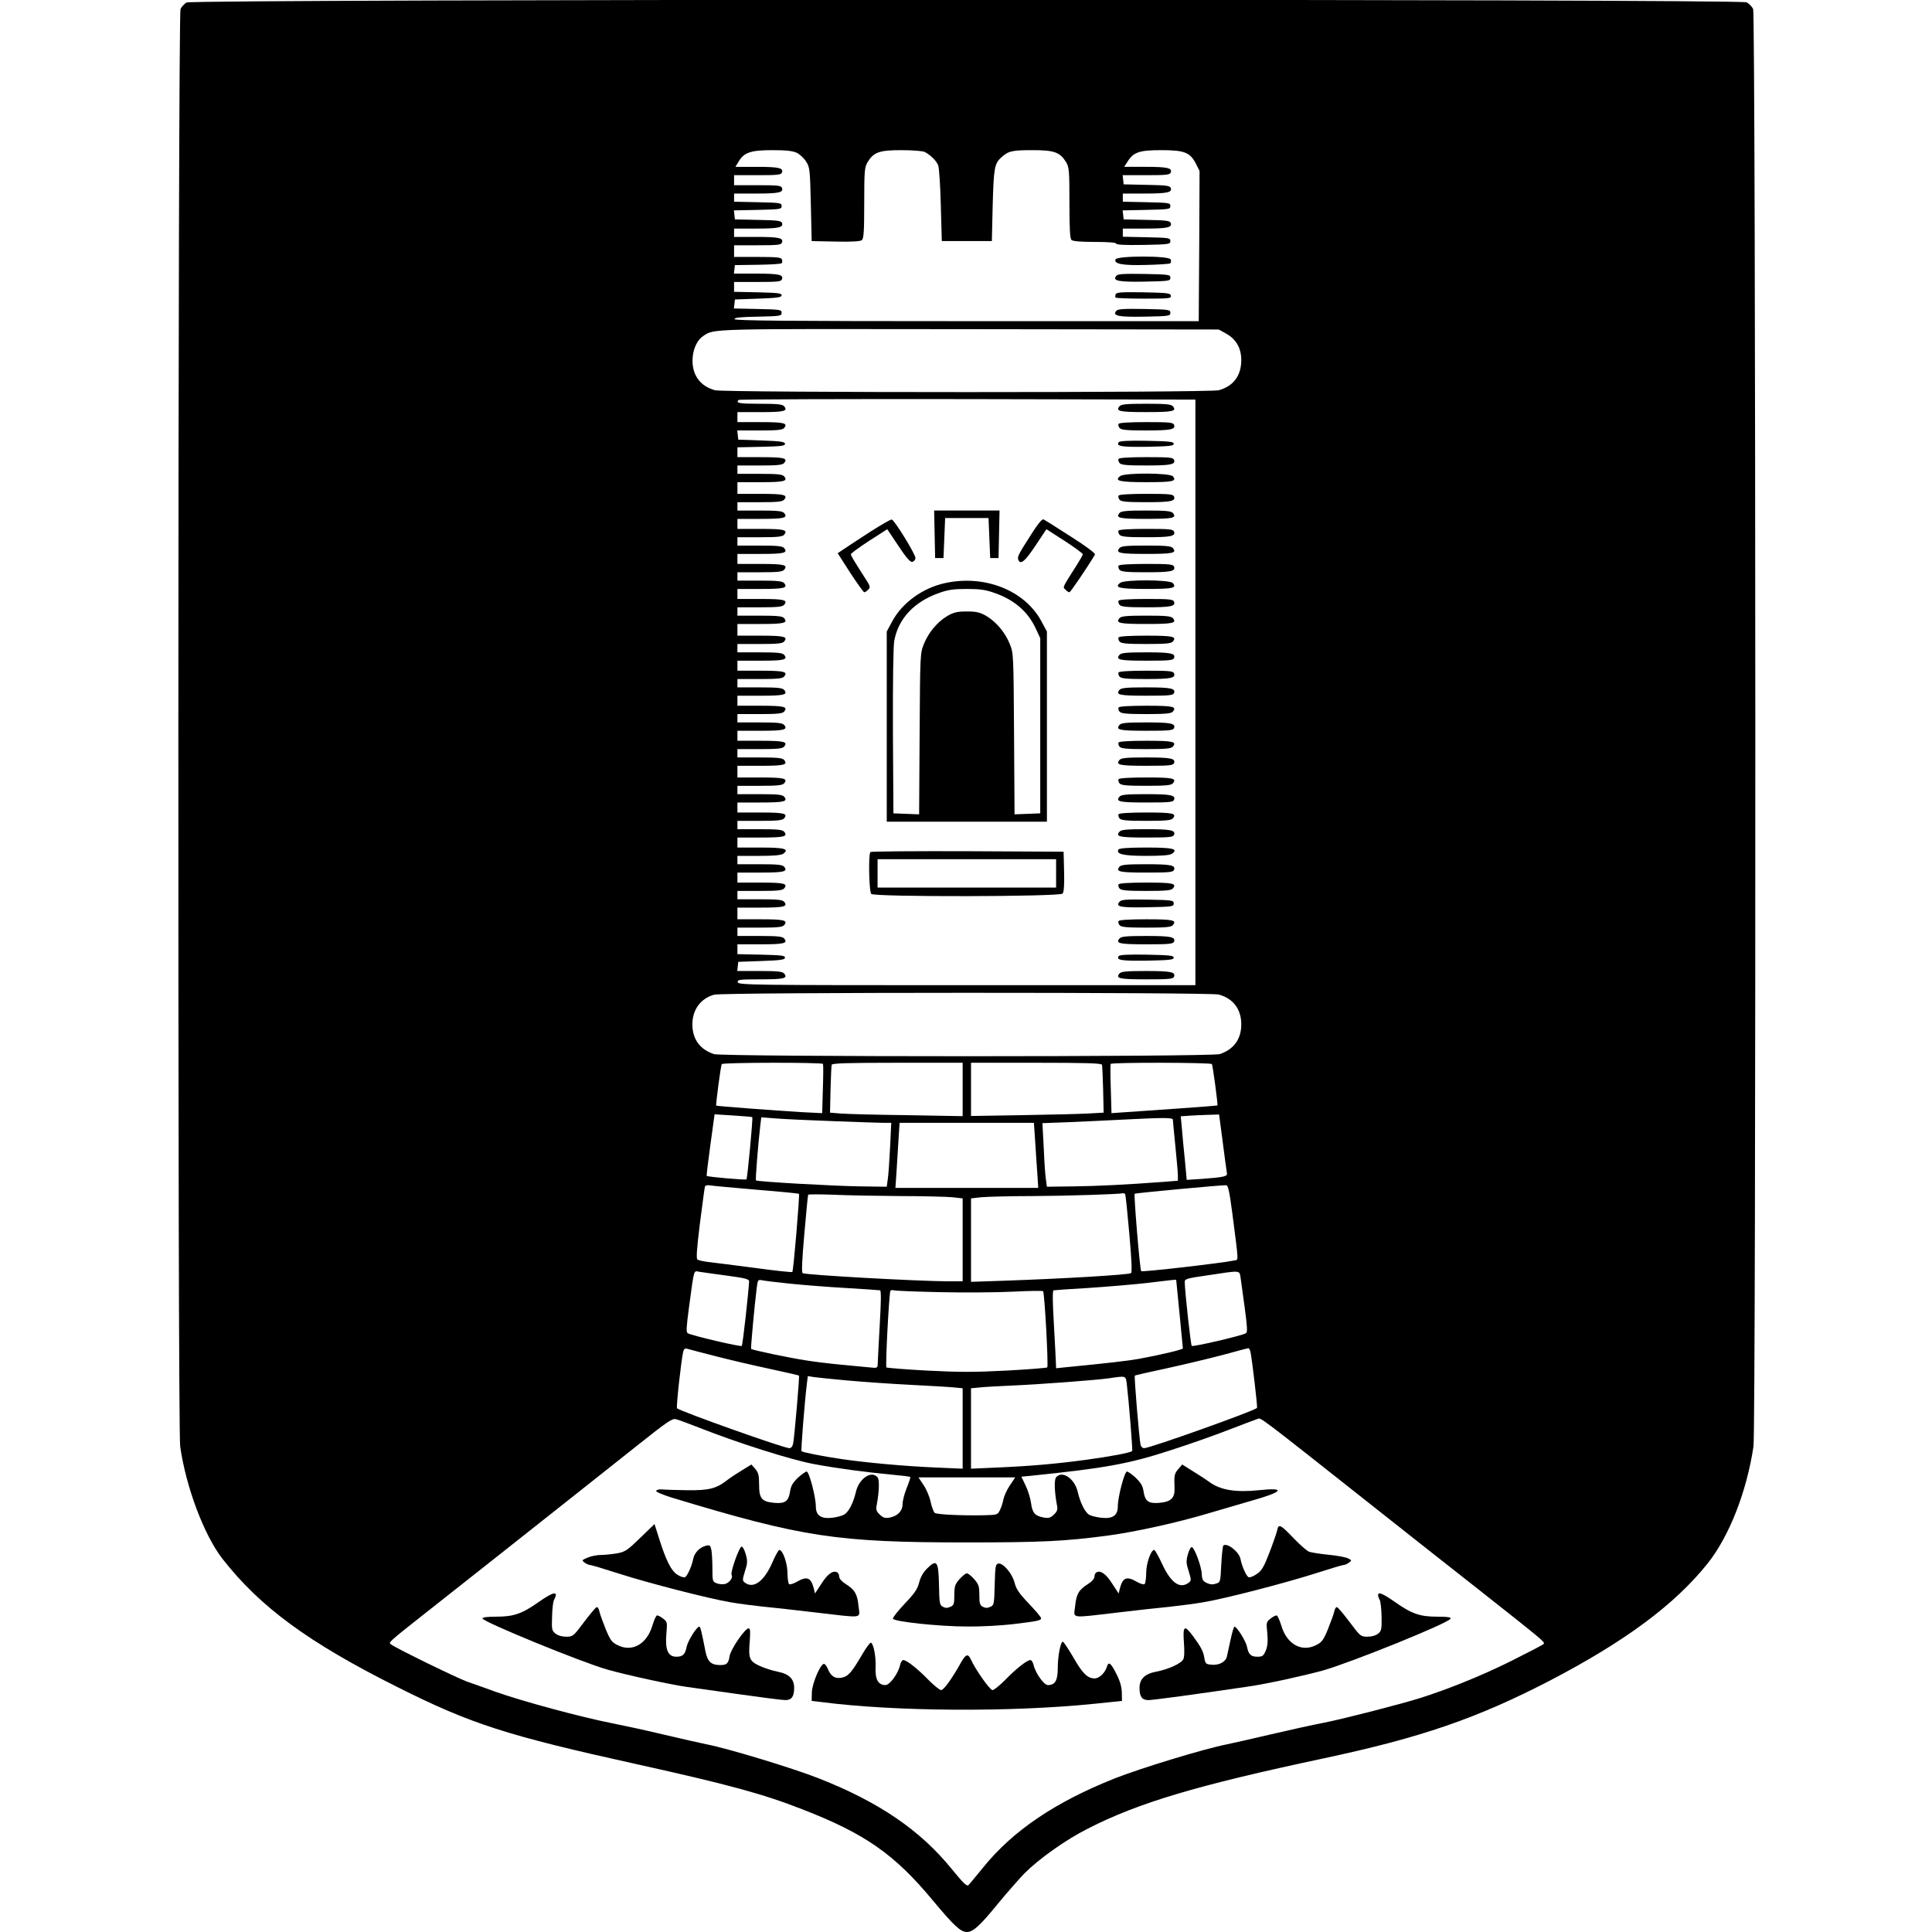 <?xml version="1.0" standalone="no"?>
<!DOCTYPE svg PUBLIC "-//W3C//DTD SVG 20010904//EN"
 "http://www.w3.org/TR/2001/REC-SVG-20010904/DTD/svg10.dtd">
<svg version="1.0" xmlns="http://www.w3.org/2000/svg"
 width="1158pt" height="1158pt" viewBox="0 0 1158 1158"
 preserveAspectRatio="xMidYMid meet">
<g transform="translate(0,1158) scale(0.1,-0.1)"
fill="#000000" stroke="none">
<path d="M1119 11565 c-14 -7 -30 -25 -37 -39 -16 -35 -18 -8506 -2 -8616 35
-245 144 -533 254 -674 226 -289 515 -501 1046 -767 442 -222 656 -291 1440
-464 541 -120 753 -177 990 -270 376 -146 553 -270 783 -548 127 -152 165
-187 203 -187 36 0 77 37 179 162 60 73 135 158 166 190 88 88 246 200 378
267 308 157 651 259 1416 422 582 124 917 239 1355 466 451 235 749 456 946
703 129 163 233 428 274 700 16 108 14 8580 -2 8616 -7 14 -24 32 -39 40 -41
21 -9311 20 -9350 -1z m3657 -901 c18 -9 44 -33 56 -53 22 -34 23 -49 28 -256
l5 -220 144 -3 c97 -2 148 1 157 9 11 9 14 55 14 223 0 193 2 214 20 244 37
60 70 72 203 72 68 0 128 -5 140 -11 34 -18 68 -51 80 -79 6 -14 13 -121 16
-240 l6 -215 150 0 150 0 5 215 c6 222 11 250 51 286 43 39 65 44 186 44 133
0 166 -12 203 -72 18 -30 20 -51 20 -243 0 -151 3 -214 12 -223 8 -8 54 -12
140 -12 81 0 128 -4 128 -10 0 -7 56 -10 163 -8 154 3 162 4 162 23 0 19 -8
20 -142 23 l-143 3 0 24 0 25 133 0 c136 0 164 7 154 34 -5 13 -30 16 -144 18
l-138 3 -3 27 -3 27 143 3 c135 3 143 4 143 23 0 19 -8 20 -142 23 l-143 3 0
24 0 25 133 0 c136 0 164 7 154 34 -5 13 -30 16 -144 18 l-138 3 -3 28 -3 27
141 0 c120 0 142 2 147 16 10 27 -18 34 -150 34 l-129 0 21 32 c35 56 70 68
201 68 139 0 173 -13 208 -81 l22 -44 -2 -450 -3 -450 -1389 0 c-1086 0 -1390
3 -1393 12 -3 9 31 13 139 15 135 3 143 4 143 23 0 19 -8 20 -143 23 l-143 3
3 27 3 27 140 5 c116 4 140 8 140 20 0 13 -24 15 -142 18 l-143 3 0 29 0 30
140 0 c120 0 142 2 147 16 10 28 -18 34 -155 34 l-133 0 3 25 3 26 137 2 c75
1 140 5 143 9 4 4 5 14 2 23 -5 12 -29 15 -147 15 l-140 0 0 35 0 35 140 0
c120 0 142 2 147 16 10 28 -18 34 -154 34 l-133 0 0 25 0 25 133 0 c136 0 164
7 154 34 -5 13 -30 16 -144 18 l-138 3 -3 27 -3 27 143 3 c135 3 143 4 143 23
0 19 -8 20 -142 23 l-143 3 0 24 0 25 133 0 c136 0 164 6 154 34 -5 14 -27 16
-147 16 l-140 0 0 30 0 30 140 0 c120 0 142 2 147 16 10 27 -18 34 -150 34
l-129 0 19 31 c32 55 72 69 201 69 84 0 123 -4 148 -16z m2574 -1084 c59 -33
90 -87 90 -158 0 -93 -47 -157 -135 -181 -57 -15 -2963 -15 -3020 0 -55 16
-92 44 -115 89 -39 77 -16 196 45 236 68 45 18 43 1595 41 l1495 -2 45 -25z
m-185 -2150 l0 -1755 -1370 0 c-1297 0 -1370 1 -1373 18 -3 15 9 17 137 17
141 0 165 6 141 35 -10 12 -41 15 -147 15 l-134 0 3 28 3 27 140 5 c116 4 140
8 140 20 0 13 -24 15 -142 18 l-143 3 0 29 0 30 139 0 c141 0 165 6 141 35
-10 12 -41 15 -146 15 l-134 0 0 25 0 25 134 0 c105 0 136 3 146 15 24 29 0
35 -141 35 l-139 0 0 35 0 35 139 0 c141 0 165 6 141 35 -10 12 -41 15 -146
15 l-134 0 0 25 0 25 134 0 c105 0 136 3 146 15 24 29 0 35 -141 35 l-139 0 0
30 0 30 139 0 c141 0 165 6 141 35 -10 12 -41 15 -146 15 l-134 0 0 25 0 25
128 0 c92 0 133 4 147 13 38 29 7 37 -136 37 l-139 0 0 30 0 30 139 0 c141 0
165 6 141 35 -10 12 -41 15 -146 15 l-134 0 0 25 0 25 134 0 c105 0 136 3 146
15 24 29 0 35 -141 35 l-139 0 0 30 0 30 139 0 c141 0 165 6 141 35 -10 12
-41 15 -146 15 l-134 0 0 25 0 25 134 0 c105 0 136 3 146 15 24 29 0 35 -141
35 l-139 0 0 35 0 35 139 0 c141 0 165 6 141 35 -10 12 -41 15 -146 15 l-134
0 0 25 0 25 134 0 c105 0 136 3 146 15 24 29 0 35 -141 35 l-139 0 0 30 0 30
139 0 c141 0 165 6 141 35 -10 12 -41 15 -146 15 l-134 0 0 25 0 25 134 0
c105 0 136 3 146 15 24 29 0 35 -141 35 l-139 0 0 30 0 30 139 0 c141 0 165 6
141 35 -10 12 -41 15 -146 15 l-134 0 0 25 0 25 134 0 c105 0 136 3 146 15 24
29 0 35 -141 35 l-139 0 0 30 0 30 139 0 c141 0 165 6 141 35 -10 12 -41 15
-146 15 l-134 0 0 25 0 25 134 0 c105 0 136 3 146 15 24 29 0 35 -141 35
l-139 0 0 35 0 35 139 0 c141 0 165 6 141 35 -10 12 -41 15 -146 15 l-134 0 0
25 0 25 134 0 c105 0 136 3 146 15 24 29 0 35 -141 35 l-139 0 0 30 0 30 139
0 c141 0 165 6 141 35 -10 12 -41 15 -146 15 l-134 0 0 25 0 25 134 0 c105 0
136 3 146 15 24 29 0 35 -141 35 l-139 0 0 30 0 30 139 0 c141 0 165 6 141 35
-10 12 -41 15 -146 15 l-134 0 0 25 0 25 134 0 c105 0 136 3 146 15 24 29 0
35 -141 35 l-139 0 0 30 0 30 139 0 c141 0 165 6 141 35 -10 12 -41 15 -146
15 l-134 0 0 25 0 25 134 0 c105 0 136 3 146 15 24 29 0 35 -141 35 l-139 0 0
35 0 35 139 0 c141 0 165 6 141 35 -10 12 -41 15 -146 15 l-134 0 0 25 0 25
134 0 c105 0 136 3 146 15 24 29 0 35 -141 35 l-139 0 0 30 0 29 143 3 c118 3
142 5 142 18 0 12 -24 16 -140 20 l-140 5 -3 28 -3 27 134 0 c106 0 137 3 147
15 24 29 0 35 -141 35 l-139 0 0 30 0 30 139 0 c141 0 165 6 141 35 -10 12
-41 15 -146 15 -123 0 -146 4 -127 23 3 4 621 6 1372 5 l1366 -3 0 -1755z
m140 -1811 c87 -24 135 -88 135 -179 0 -88 -45 -150 -129 -178 -49 -17 -2983
-17 -3032 0 -84 28 -129 90 -129 178 0 88 49 155 130 178 51 15 2972 15 3025
1z m-2372 -416 c2 -5 2 -73 -1 -152 l-4 -143 -122 6 c-167 10 -509 36 -513 39
-4 5 27 239 33 249 6 10 601 11 607 1z m837 -153 l0 -160 -337 6 c-186 2 -365
7 -398 10 l-60 5 3 137 c2 75 5 143 7 150 3 9 91 12 395 12 l390 0 0 -160z
m835 148 c2 -7 5 -75 7 -150 l3 -137 -90 -5 c-49 -3 -228 -7 -397 -10 l-308
-5 0 160 0 159 390 0 c304 0 392 -3 395 -12z m659 4 c5 -9 37 -244 33 -248 -1
-1 -105 -9 -232 -18 -126 -9 -269 -19 -316 -22 l-87 -6 -4 143 c-3 79 -3 147
-1 152 6 10 601 9 607 -1z m-2755 -318 c5 -4 -29 -367 -35 -373 -4 -5 -234 15
-238 21 -2 1 8 85 22 186 l25 183 111 -7 c61 -4 113 -8 115 -10z m2820 -151
c12 -93 23 -175 25 -185 4 -19 -17 -24 -150 -34 l-91 -6 -11 118 c-7 66 -15
151 -18 191 l-7 72 54 4 c30 2 81 4 115 5 l61 2 22 -167z m-2334 127 c138 -5
272 -10 298 -10 l49 0 -7 -147 c-4 -82 -10 -168 -14 -192 l-6 -44 -155 2
c-159 2 -621 28 -629 36 -4 4 14 228 26 329 l6 49 91 -7 c50 -4 204 -11 341
-16z m2035 8 c0 -7 7 -78 15 -158 8 -80 15 -159 15 -176 l0 -31 -87 -7 c-230
-17 -391 -25 -538 -27 l-160 -2 -6 44 c-4 24 -10 110 -13 190 l-8 147 159 6
c87 4 230 10 318 15 257 13 305 13 305 -1z m-826 -120 c4 -57 9 -145 13 -195
l6 -93 -428 0 -428 0 7 103 c3 56 9 144 12 195 l6 92 403 0 402 0 7 -102z
m-1669 -299 c137 -11 252 -22 254 -25 5 -5 -33 -462 -40 -468 -2 -3 -106 8
-229 25 -124 16 -248 32 -276 35 -29 4 -57 10 -63 14 -9 5 -5 61 14 216 15
115 28 215 30 221 3 8 15 11 32 8 15 -3 140 -14 278 -26z m2851 -139 c40 -309
38 -279 12 -285 -67 -15 -554 -71 -558 -64 -8 11 -45 458 -39 464 5 4 525 53
549 51 11 -1 19 -38 36 -166z m-1990 101 c138 0 279 -4 313 -7 l61 -7 0 -248
0 -249 -87 0 c-188 1 -854 38 -872 49 -7 5 -4 77 10 235 11 126 21 232 23 235
2 3 71 3 153 0 81 -4 261 -7 399 -8z m1348 11 c3 -5 14 -112 25 -238 14 -159
17 -230 10 -235 -17 -10 -402 -33 -751 -45 l-208 -7 0 250 0 250 61 7 c34 3
173 7 308 7 207 1 519 11 543 17 4 1 9 -2 12 -6z m-2386 -488 c105 -14 132
-21 132 -33 -2 -55 -38 -383 -44 -388 -7 -7 -301 62 -324 76 -10 6 -8 38 8
157 32 236 26 217 63 211 18 -3 92 -13 165 -23z m3077 -6 c2 -18 14 -100 25
-182 16 -119 18 -151 8 -157 -24 -15 -317 -83 -325 -76 -6 7 -40 315 -42 382
-1 19 11 23 137 41 196 30 190 30 197 -8z m-2700 -42 c77 -8 228 -20 335 -26
107 -6 200 -13 205 -14 7 -3 6 -70 -2 -207 -6 -112 -12 -217 -12 -232 -1 -27
-2 -28 -48 -23 -27 3 -102 10 -168 16 -66 6 -165 18 -220 27 -97 15 -316 61
-323 68 -3 3 20 259 34 368 6 46 7 48 33 43 14 -3 89 -12 166 -20z m2315 22
c0 -2 9 -93 20 -203 11 -110 20 -203 20 -207 0 -7 -134 -39 -265 -63 -69 -12
-190 -26 -437 -50 l-58 -6 -1 28 c0 15 -6 120 -12 232 -8 137 -9 204 -2 207 5
1 98 8 205 14 107 7 263 20 345 29 170 21 185 22 185 19z m-1415 -73 c143 -3
339 -2 435 3 96 5 178 6 182 3 9 -8 33 -449 25 -457 -3 -3 -113 -12 -244 -19
-191 -10 -285 -10 -476 0 -131 7 -241 16 -244 19 -7 7 16 446 24 459 2 4 12 6
21 3 10 -3 134 -8 277 -11z m-1345 -384 c85 -22 231 -56 325 -76 93 -20 171
-38 174 -40 4 -5 -27 -365 -35 -407 -4 -18 -12 -28 -23 -28 -33 0 -649 219
-673 239 -6 5 24 282 37 339 4 16 11 22 23 18 9 -3 87 -23 172 -45z m3205 27
c9 -43 44 -333 39 -337 -19 -19 -641 -241 -676 -241 -10 0 -20 9 -22 23 -8 36
-39 408 -34 412 2 2 89 22 193 44 105 23 255 59 335 80 80 22 148 40 152 40 4
1 10 -9 13 -21z m-2419 -172 c87 -8 256 -20 374 -26 118 -6 239 -13 268 -16
l52 -5 0 -241 0 -241 -162 7 c-188 8 -425 30 -566 51 -110 16 -231 40 -238 47
-4 5 19 297 32 402 l6 48 37 -6 c21 -3 109 -12 197 -20z m1678 -23 c12 -100
36 -396 32 -400 -9 -10 -131 -33 -271 -52 -184 -25 -332 -38 -537 -47 l-158
-7 0 241 0 241 53 5 c28 3 113 8 187 11 168 7 513 33 588 44 103 15 99 17 106
-36z m-2564 -260 c230 -91 552 -193 687 -218 145 -27 312 -49 471 -64 57 -5
106 -11 108 -14 2 -2 -7 -31 -21 -65 -14 -34 -25 -77 -25 -96 0 -42 -29 -73
-77 -82 -27 -5 -39 -2 -59 17 -21 20 -25 30 -19 59 15 80 17 151 5 165 -36 44
-112 -7 -130 -88 -16 -67 -43 -119 -70 -135 -12 -7 -44 -16 -70 -19 -69 -8
-100 13 -100 68 0 56 -40 209 -55 209 -6 0 -30 -17 -52 -37 -30 -29 -42 -48
-47 -80 -9 -61 -29 -76 -93 -71 -77 7 -93 25 -93 109 0 56 -4 72 -23 95 l-23
26 -54 -33 c-30 -18 -71 -45 -92 -61 -65 -51 -110 -62 -243 -60 -66 1 -133 3
-149 5 -16 1 -31 -3 -33 -9 -2 -6 41 -24 99 -42 781 -236 983 -267 1763 -267
447 0 590 7 845 41 164 22 419 78 605 134 88 26 202 59 253 74 194 54 214 82
47 64 -135 -14 -227 0 -293 47 -26 19 -74 50 -107 70 l-59 37 -23 -27 c-24
-27 -26 -38 -23 -115 2 -60 -22 -82 -93 -88 -64 -5 -84 10 -93 71 -5 32 -17
51 -47 80 -22 20 -46 37 -52 37 -15 0 -55 -153 -55 -209 0 -55 -31 -76 -100
-68 -27 3 -59 11 -70 17 -25 13 -54 69 -70 137 -18 81 -94 132 -130 88 -12
-14 -10 -85 5 -165 6 -29 2 -39 -19 -59 -20 -19 -32 -22 -59 -17 -54 10 -69
27 -77 87 -4 30 -19 77 -33 106 l-25 52 52 5 c450 46 593 72 841 153 110 35
268 91 350 123 83 32 160 61 172 65 24 7 -16 37 733 -555 163 -129 434 -343
601 -474 381 -301 389 -307 382 -319 -3 -5 -94 -52 -202 -106 -178 -88 -377
-168 -543 -220 -126 -39 -446 -121 -569 -146 -69 -13 -213 -45 -320 -70 -107
-25 -225 -52 -264 -60 -135 -26 -521 -144 -675 -205 -354 -141 -608 -312 -786
-532 -42 -51 -81 -99 -88 -106 -10 -11 -29 7 -101 95 -189 233 -435 401 -795
543 -157 62 -546 180 -675 205 -38 8 -155 34 -260 59 -104 25 -239 54 -300 66
-190 37 -549 134 -705 190 -63 23 -140 50 -171 61 -61 22 -422 198 -452 221
-20 15 -39 -1 272 244 90 71 263 208 385 304 122 97 313 248 426 337 113 89
293 232 400 317 163 130 199 155 220 150 14 -3 77 -26 140 -51z m1863 -346
c-18 -26 -35 -65 -39 -85 -4 -20 -13 -49 -21 -64 -13 -27 -17 -28 -91 -30
-130 -3 -286 4 -299 14 -7 5 -18 35 -25 66 -6 31 -26 77 -43 102 l-30 45 290
0 290 0 -32 -48z"/>
<path d="M6686 10025 c-10 -27 42 -37 186 -33 75 2 140 6 143 10 4 4 5 14 2
23 -9 23 -322 23 -331 0z"/>
<path d="M6691 9927 c-25 -30 11 -38 170 -35 146 3 154 4 154 23 0 19 -8 20
-156 23 -124 2 -159 0 -168 -11z"/>
<path d="M6687 9816 c-3 -8 -3 -17 0 -20 4 -3 80 -6 170 -6 151 0 164 1 161
18 -3 15 -20 17 -164 20 -133 2 -163 0 -167 -12z"/>
<path d="M6691 9717 c-25 -30 11 -38 170 -35 146 3 154 4 154 23 0 19 -8 20
-156 23 -124 2 -159 0 -168 -11z"/>
<path d="M6710 9145 c-25 -30 0 -35 160 -35 160 0 185 5 160 35 -10 12 -43 15
-160 15 -117 0 -150 -3 -160 -15z"/>
<path d="M6705 9040 c-4 -6 -1 -17 5 -25 10 -12 43 -15 159 -15 150 0 178 6
168 34 -6 14 -29 16 -166 16 -100 0 -162 -4 -166 -10z"/>
<path d="M6705 8929 c-16 -24 17 -29 171 -27 133 3 159 5 159 18 0 13 -26 15
-162 18 -110 2 -164 -1 -168 -9z"/>
<path d="M6705 8830 c-4 -6 -1 -17 5 -25 10 -12 43 -15 159 -15 150 0 178 6
168 34 -6 14 -29 16 -166 16 -100 0 -162 -4 -166 -10z"/>
<path d="M6715 8727 c-39 -29 -7 -37 155 -37 160 0 185 5 160 35 -17 21 -287
22 -315 2z"/>
<path d="M6705 8610 c-4 -6 -1 -17 5 -25 10 -12 43 -15 159 -15 150 0 178 6
168 34 -6 14 -29 16 -166 16 -100 0 -162 -4 -166 -10z"/>
<path d="M5602 8378 l3 -143 25 0 25 0 5 120 5 120 130 0 130 0 5 -120 5 -120
25 0 25 0 3 143 3 142 -196 0 -196 0 3 -142z"/>
<path d="M6710 8505 c-25 -30 0 -35 160 -35 160 0 185 5 160 35 -10 12 -43 15
-160 15 -117 0 -150 -3 -160 -15z"/>
<path d="M5215 8392 c-66 -43 -137 -89 -157 -103 l-37 -25 75 -117 c42 -64 80
-117 84 -117 5 0 16 7 24 16 14 14 13 20 -19 69 -74 116 -85 135 -85 143 0 5
49 41 109 80 l109 70 67 -100 c46 -70 71 -98 83 -96 9 2 18 12 19 23 2 20
-124 226 -142 231 -6 2 -64 -32 -130 -74z"/>
<path d="M6188 8388 c-82 -127 -91 -144 -85 -162 13 -34 39 -13 103 83 l66 99
109 -70 c60 -39 109 -75 109 -80 0 -5 -16 -33 -35 -63 -90 -142 -86 -133 -69
-149 8 -9 19 -16 24 -16 6 0 110 153 153 226 4 7 -53 50 -145 108 -83 54 -157
100 -164 103 -8 3 -33 -27 -66 -79z"/>
<path d="M6705 8400 c-4 -6 -1 -17 5 -25 10 -12 43 -15 159 -15 150 0 178 6
168 34 -6 14 -29 16 -166 16 -100 0 -162 -4 -166 -10z"/>
<path d="M6710 8295 c-25 -30 0 -35 160 -35 160 0 185 5 160 35 -10 12 -43 15
-160 15 -117 0 -150 -3 -160 -15z"/>
<path d="M6705 8190 c-4 -6 -1 -17 5 -25 10 -12 43 -15 159 -15 150 0 178 6
168 34 -6 14 -29 16 -166 16 -100 0 -162 -4 -166 -10z"/>
<path d="M5664 8085 c-133 -29 -255 -117 -315 -227 l-34 -63 0 -570 0 -570
480 0 480 0 0 570 0 570 -34 63 c-100 184 -340 279 -577 227z m297 -59 c118
-41 199 -111 246 -211 l28 -60 0 -525 0 -525 -77 -3 -77 -3 -3 483 c-3 475 -3
484 -26 539 -28 69 -80 131 -140 167 -39 22 -59 27 -117 27 -58 0 -78 -5 -117
-27 -60 -36 -112 -98 -140 -167 -23 -55 -23 -64 -26 -539 l-3 -483 -77 3 -77
3 -3 490 c-1 299 2 511 8 544 24 133 120 235 269 287 52 19 87 24 166 24 79 0
114 -5 166 -24z"/>
<path d="M6715 8087 c-39 -29 -7 -37 155 -37 160 0 185 5 160 35 -17 21 -287
22 -315 2z"/>
<path d="M6705 7980 c-4 -6 -1 -17 5 -25 10 -12 43 -15 159 -15 150 0 178 6
168 34 -6 14 -29 16 -166 16 -100 0 -162 -4 -166 -10z"/>
<path d="M6710 7875 c-25 -30 0 -35 160 -35 160 0 185 5 160 35 -10 12 -43 15
-160 15 -117 0 -150 -3 -160 -15z"/>
<path d="M6705 7760 c-4 -6 -1 -17 5 -25 10 -12 43 -15 160 -15 117 0 150 3
160 15 25 30 0 35 -160 35 -100 0 -161 -4 -165 -10z"/>
<path d="M6710 7655 c-25 -30 0 -35 161 -35 137 0 160 2 166 16 10 28 -18 34
-168 34 -116 0 -149 -3 -159 -15z"/>
<path d="M6705 7550 c-4 -6 -1 -17 5 -25 10 -12 43 -15 159 -15 150 0 178 6
168 34 -6 14 -29 16 -166 16 -100 0 -162 -4 -166 -10z"/>
<path d="M6710 7445 c-25 -30 0 -35 161 -35 137 0 160 2 166 16 10 28 -18 34
-168 34 -116 0 -149 -3 -159 -15z"/>
<path d="M6705 7340 c-4 -6 -1 -17 5 -25 10 -12 43 -15 160 -15 117 0 150 3
160 15 25 30 0 35 -160 35 -100 0 -161 -4 -165 -10z"/>
<path d="M6710 7235 c-25 -30 0 -35 161 -35 137 0 160 2 166 16 10 28 -18 34
-168 34 -116 0 -149 -3 -159 -15z"/>
<path d="M6705 7130 c-4 -6 -1 -17 5 -25 10 -12 43 -15 160 -15 117 0 150 3
160 15 25 30 0 35 -160 35 -100 0 -161 -4 -165 -10z"/>
<path d="M6710 7025 c-25 -30 0 -35 161 -35 137 0 160 2 166 16 10 28 -18 34
-168 34 -116 0 -149 -3 -159 -15z"/>
<path d="M6705 6910 c-4 -6 -1 -17 5 -25 10 -12 43 -15 160 -15 117 0 150 3
160 15 25 30 0 35 -160 35 -100 0 -161 -4 -165 -10z"/>
<path d="M6710 6805 c-25 -30 0 -35 161 -35 137 0 160 2 166 16 10 28 -18 34
-168 34 -116 0 -149 -3 -159 -15z"/>
<path d="M6705 6700 c-4 -6 -1 -17 5 -25 10 -12 43 -15 160 -15 117 0 150 3
160 15 25 30 0 35 -160 35 -100 0 -161 -4 -165 -10z"/>
<path d="M6710 6595 c-25 -30 0 -35 161 -35 137 0 160 2 166 16 10 28 -18 34
-168 34 -116 0 -149 -3 -159 -15z"/>
<path d="M6704 6488 c-17 -27 29 -38 166 -38 98 0 141 4 155 13 39 29 7 37
-155 37 -109 0 -161 -4 -166 -12z"/>
<path d="M5217 6473 c-13 -12 -8 -238 5 -251 19 -19 1131 -17 1147 2 8 9 11
54 9 132 l-3 119 -576 3 c-316 1 -579 -1 -582 -5z m1113 -128 l0 -85 -535 0
-535 0 0 85 0 85 535 0 535 0 0 -85z"/>
<path d="M6710 6385 c-25 -30 0 -35 161 -35 137 0 160 2 166 16 10 28 -18 34
-168 34 -116 0 -149 -3 -159 -15z"/>
<path d="M6705 6280 c-4 -6 -1 -17 5 -25 10 -12 43 -15 160 -15 117 0 150 3
160 15 25 30 0 35 -160 35 -100 0 -161 -4 -165 -10z"/>
<path d="M6710 6175 c-25 -30 3 -36 166 -33 151 3 159 4 159 23 0 19 -8 20
-156 23 -132 2 -158 0 -169 -13z"/>
<path d="M6705 6060 c-4 -6 -1 -17 5 -25 10 -12 43 -15 160 -15 117 0 150 3
160 15 25 30 0 35 -160 35 -100 0 -161 -4 -165 -10z"/>
<path d="M6710 5955 c-25 -30 0 -35 161 -35 137 0 160 2 166 16 10 28 -18 34
-168 34 -116 0 -149 -3 -159 -15z"/>
<path d="M6705 5849 c-16 -24 17 -29 171 -27 133 3 159 5 159 18 0 13 -26 15
-162 18 -110 2 -164 -1 -168 -9z"/>
<path d="M6710 5745 c-25 -30 0 -35 161 -35 137 0 160 2 166 16 10 28 -18 34
-168 34 -116 0 -149 -3 -159 -15z"/>
<path d="M3838 2363 c-76 -74 -90 -84 -137 -93 -30 -5 -74 -10 -98 -10 -24 0
-60 -7 -81 -16 -35 -15 -36 -16 -18 -30 11 -8 25 -14 32 -14 7 0 84 -23 171
-51 187 -60 539 -150 673 -173 52 -9 140 -20 195 -26 55 -5 197 -21 315 -35
292 -34 264 -38 256 37 -7 73 -22 99 -76 133 -24 15 -40 33 -40 45 0 10 -5 22
-11 25 -24 15 -57 -7 -94 -65 l-40 -61 -8 33 c-17 63 -41 72 -101 37 -19 -11
-40 -18 -46 -14 -5 3 -10 33 -10 66 0 58 -28 139 -49 139 -5 0 -24 -34 -42
-76 -49 -112 -112 -158 -163 -121 -17 13 -17 16 -1 69 16 49 16 62 5 102 -7
25 -18 46 -25 46 -14 0 -69 -156 -60 -170 10 -16 -13 -47 -39 -54 -14 -3 -36
-2 -50 4 -25 9 -26 13 -26 89 0 43 -3 93 -6 110 -6 29 -10 32 -33 26 -37 -9
-69 -42 -76 -79 -9 -45 -36 -104 -50 -110 -7 -2 -27 4 -44 15 -37 22 -69 85
-111 219 l-27 85 -85 -82z"/>
<path d="M7655 2407 c-4 -17 -25 -78 -47 -135 -33 -85 -46 -107 -75 -126 -19
-14 -41 -22 -48 -20 -15 6 -41 65 -50 111 -9 43 -82 99 -103 79 -3 -4 -9 -55
-12 -113 -5 -105 -5 -107 -32 -115 -19 -7 -36 -5 -55 4 -23 11 -28 20 -30 53
-1 45 -43 157 -59 162 -6 2 -17 -17 -24 -43 -11 -40 -11 -53 5 -102 16 -53 16
-56 -1 -69 -52 -38 -105 -1 -157 110 -22 48 -44 87 -49 87 -20 0 -48 -82 -48
-139 0 -33 -5 -63 -10 -66 -6 -4 -27 3 -46 14 -60 35 -84 26 -101 -37 l-8 -33
-40 61 c-37 58 -70 80 -94 65 -6 -3 -11 -15 -11 -25 0 -12 -16 -30 -40 -45
-54 -34 -69 -60 -76 -133 -8 -75 -36 -71 256 -37 118 14 260 30 315 35 55 6
143 17 195 26 132 22 484 113 673 173 87 28 164 51 171 51 7 0 21 6 31 14 18
13 18 14 -4 25 -12 7 -65 17 -117 22 -52 5 -105 14 -117 18 -13 5 -52 39 -88
76 -85 89 -96 94 -104 52z"/>
<path d="M5555 2177 c-22 -22 -38 -51 -46 -83 -10 -39 -27 -64 -87 -127 -40
-42 -72 -83 -70 -89 6 -18 278 -47 448 -47 80 -1 202 6 270 14 150 18 170 22
170 36 0 6 -33 45 -73 87 -59 62 -76 87 -86 126 -14 55 -69 120 -98 114 -16
-3 -18 -18 -21 -126 -3 -118 -4 -123 -26 -133 -17 -8 -29 -8 -45 0 -18 10 -21
21 -21 71 0 52 -4 64 -31 95 -17 19 -37 35 -44 35 -7 0 -27 -16 -44 -35 -27
-31 -31 -43 -31 -96 0 -53 -3 -61 -24 -70 -17 -8 -29 -8 -44 0 -20 10 -22 21
-24 134 -3 141 -13 154 -73 94z"/>
<path d="M3229 1978 c-101 -71 -150 -88 -255 -88 -56 0 -84 -4 -82 -11 7 -22
596 -263 748 -306 116 -33 379 -90 470 -103 41 -6 185 -26 320 -45 135 -19
259 -35 277 -35 38 0 53 21 53 73 0 54 -31 84 -98 97 -31 6 -81 22 -109 35
-62 29 -68 45 -59 151 4 57 3 74 -7 74 -22 0 -108 -126 -114 -167 -7 -43 -17
-53 -55 -53 -55 0 -76 19 -89 79 -26 133 -31 151 -38 151 -15 0 -68 -85 -75
-119 -9 -47 -23 -61 -62 -61 -50 0 -68 41 -60 136 6 70 6 73 -20 93 -15 12
-32 20 -37 18 -5 -1 -18 -31 -28 -64 -33 -108 -120 -156 -204 -115 -38 18 -46
29 -74 96 -17 42 -34 89 -38 106 -3 17 -11 29 -17 27 -6 -2 -40 -42 -76 -90
-63 -84 -66 -87 -106 -87 -26 0 -50 7 -65 19 -21 17 -23 25 -20 101 1 46 6 91
12 101 29 55 -1 51 -92 -13z"/>
<path d="M8260 2019 c0 -6 4 -19 10 -29 5 -10 10 -55 11 -101 1 -75 -1 -85
-21 -101 -14 -11 -38 -18 -64 -18 -40 0 -43 3 -106 87 -36 48 -70 88 -76 90
-6 2 -14 -10 -17 -27 -4 -17 -21 -64 -38 -106 -28 -67 -36 -78 -74 -96 -84
-41 -171 7 -204 115 -10 33 -23 63 -28 64 -5 2 -22 -6 -37 -18 -26 -20 -27
-24 -20 -88 4 -50 2 -76 -9 -104 -14 -32 -20 -37 -50 -37 -40 0 -54 14 -63 61
-7 33 -60 119 -75 119 -4 0 -14 -35 -23 -77 -9 -43 -19 -88 -22 -100 -6 -33
-46 -55 -91 -51 -35 3 -38 6 -44 38 -6 42 -21 69 -68 133 -52 70 -62 64 -55
-36 4 -52 3 -91 -4 -103 -13 -25 -90 -60 -164 -74 -67 -13 -98 -44 -98 -97 0
-52 15 -73 53 -73 27 0 279 34 597 81 112 16 331 64 451 97 171 49 753 284
763 310 4 9 -16 12 -79 12 -104 0 -153 17 -254 88 -73 51 -101 63 -101 41z"/>
<path d="M5170 1667 c-67 -114 -86 -135 -126 -143 -40 -7 -65 9 -84 57 -7 16
-17 28 -23 26 -23 -7 -69 -119 -71 -170 l-1 -52 60 -7 c442 -57 1136 -61 1635
-10 l165 17 -1 50 c-1 35 -11 70 -33 113 -33 65 -46 75 -56 43 -12 -39 -46
-71 -74 -71 -43 0 -73 30 -130 130 -29 49 -56 90 -61 90 -13 0 -30 -86 -30
-158 0 -75 -16 -102 -59 -102 -24 0 -75 72 -86 121 -4 16 -12 29 -19 29 -20 0
-85 -51 -151 -119 -33 -33 -67 -61 -76 -61 -16 0 -102 122 -130 184 -17 36
-30 32 -58 -17 -54 -97 -104 -167 -120 -167 -9 0 -43 28 -76 61 -66 68 -131
119 -151 119 -7 0 -15 -13 -19 -29 -11 -52 -62 -121 -88 -121 -43 0 -62 34
-59 105 3 63 -11 139 -27 149 -5 3 -28 -27 -51 -67z"/>
</g>
</svg>
